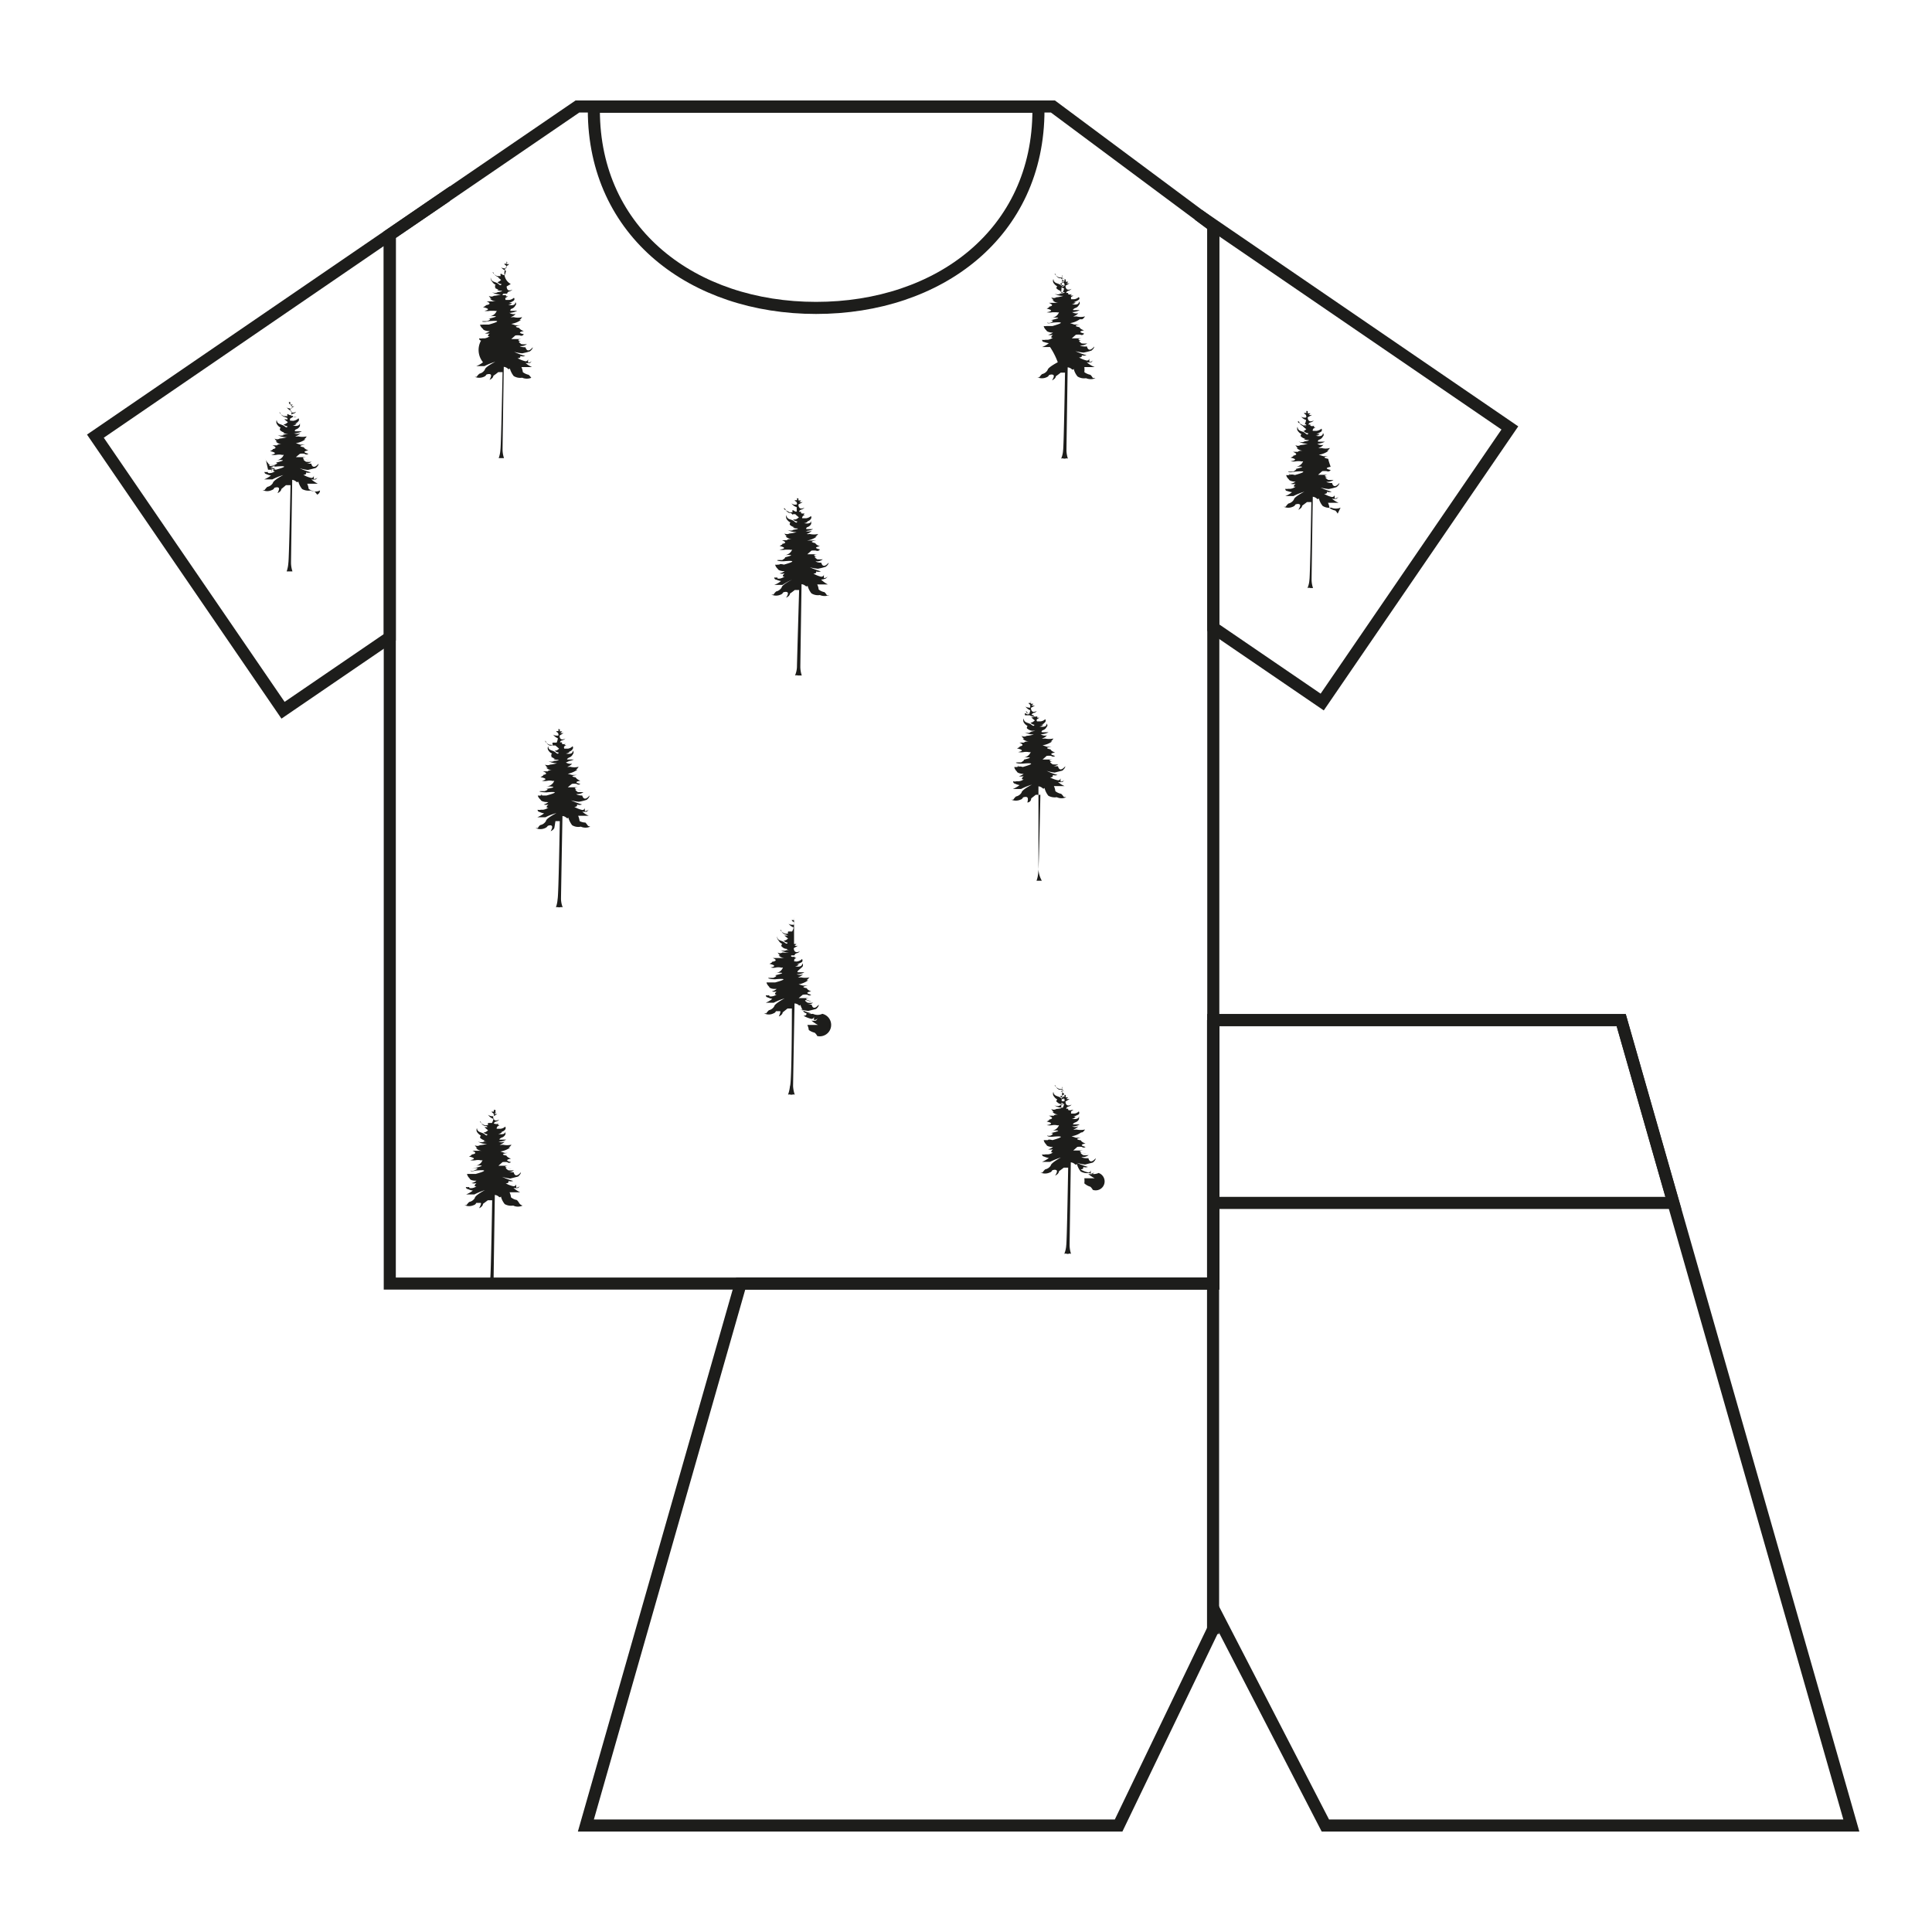 <svg xmlns="http://www.w3.org/2000/svg" viewBox="0 0 80 80">
  <defs>
    <style>
      .cls-1 {
        fill: none;
        stroke: #1d1d1b;
        stroke-miterlimit: 10;
        stroke-width: 0.5px;
      }

      .cls-2 {
        fill: #1d1d1b;
      }
    </style>
  </defs>
  <g id="Ebene_1" data-name="Ebene 1">
    <line class="cls-1" x1="50.23" y1="42.24" x2="50.23" y2="67.66"/>
    <polygon class="cls-1" points="50.24 53.15 16.14 53.15 16.14 9.72 23.91 4.41 43.6 4.41 50.24 9.35 50.24 53.15"/>
    <polygon class="cls-1" points="67.13 42.24 50.24 42.24 50.24 53.15 30.67 53.15 24.26 75.59 46.32 75.59 50.45 67.01 54.88 75.59 76.66 75.59 67.13 42.24"/>
    <polygon class="cls-1" points="50.24 49.81 69.29 49.81 67.13 42.24 50.24 42.24 50.24 49.81"/>
    <polygon class="cls-1" points="16.14 9.72 18.37 8.2 18.37 8.19 3.95 18.06 11.72 29.41 16.14 26.39 16.14 9.72"/>
    <path class="cls-1" d="M43,4.42v.14c0,5.09-4.12,8.19-9.21,8.19h0c-5.08,0-9.2-3.1-9.2-8.19V4.42Z"/>
    <path class="cls-2" d="M22,15.65h0a.62.62,0,0,0-.11-.13.64.64,0,0,1-.24-.11.67.67,0,0,0-.06-.21s.1,0,.1,0,0,0,.18,0,.16,0,.16,0a1.05,1.05,0,0,1-.27-.17.5.5,0,0,0,.19,0s0,0,0,0,.08-.09.08-.09a.25.25,0,0,1-.16.08.72.72,0,0,1,0-.17s0,.11-.11.11a1.24,1.24,0,0,1-.33-.13c.16,0,.11-.09.11-.09a.33.33,0,0,0,.21,0,2.53,2.53,0,0,1-.46-.17,2,2,0,0,0,.33.06,2.45,2.45,0,0,0,.32-.08c.13-.1.12-.17.12-.17-.24.29-.3,0-.3,0a.06.06,0,0,0,0,0c-.19,0-.24-.05-.24-.05a.43.43,0,0,0,.3-.08,1,1,0,0,1-.23,0c-.23-.16,0-.1,0-.1s.29.09,0,0,0-.11,0-.11.28,0,0,0l-.42,0,.17-.15a.77.77,0,0,1,.19,0,.12.12,0,0,0,.16-.05c-.36-.08,0-.13,0-.13-.17-.06-.19-.13-.19-.13-.34-.07.06-.11.06-.11h-.21s-.18-.06-.18-.06a.91.91,0,0,0,.4-.16h-.08c.06,0,.13-.12.13-.12a.64.64,0,0,1-.35,0s0,0,0,0,.07,0,0,0a.38.38,0,0,1-.13,0,.39.39,0,0,0,.21-.13.32.32,0,0,1-.26-.05.16.16,0,0,0,.08,0c-.17,0-.07,0-.07,0s.12,0,.12,0-.06,0-.06,0a.83.83,0,0,0,.26-.08l-.25,0c-.09,0,0-.08,0-.08a.26.26,0,0,0,.17-.14h0c.07-.06,0-.14,0-.14,0,.2-.3.11-.3.11a.21.21,0,0,0,.16-.07c-.06,0-.07,0-.07,0s0,0,0,0-.06,0-.06,0,.16-.06.21-.11a.08.08,0,0,0,0-.11.37.37,0,0,1-.19.09c-.05,0,0,0,0,0s0,0,0,0l-.08,0c-.14,0,0,0,0,0s0,0,0,0h-.07a.07.07,0,0,1,0-.09l.1-.06s0,0,0,0h-.07s0,0,0,0-.07,0-.07,0,0,0,0,0-.05,0,0,0,.05,0,.05,0,0-.06,0-.06a.2.2,0,0,1-.15,0,.23.23,0,0,1,.05-.05H21s0-.06.08-.09a.29.29,0,0,0,.14-.08c0-.11,0,0,0,0-.25.13-.24-.13-.24-.13s.17-.1.17-.1A.5.5,0,0,1,21,11s0,0,0,0h0a.06.06,0,0,0,0,0s0,0,0,0a.13.13,0,0,0,.08-.07.15.15,0,0,1-.1,0c.05-.09,0-.09,0-.09s0,0,0,0,0-.14,0-.14v.12a.19.19,0,0,0,0,.1h-.1a.12.12,0,0,0,.07.07s0,0,0,0l0,0s.05.11,0,.12-.18,0-.21-.06,0,0,0,0a.38.38,0,0,0,.21.16s0,.06-.05.18h-.06l0,0-.1-.06a.08.08,0,0,0,0,.1s-.05,0,0,0,0,0,0,0,0,0,0,0,0,0-.07,0,0,0,0,0,0,0-.07,0,0,0,0,0-.05,0-.14-.08-.06-.14,0,0a.37.37,0,0,0,.14.11.89.89,0,0,1,.13,0c.05,0,.05,0,0,0h-.06s0,0,0,0,.11.05,0,0a.11.11,0,0,1-.07,0,1.24,1.24,0,0,0,.15.13s-.09.09-.16.09,0,0,.05,0H20.6a.2.2,0,0,0,.16.08s0,.11-.12,0-.3-.06-.32-.27a.18.18,0,0,0,.05.16h0s.07.12.16.14h0a.07.07,0,0,0,0,.12.08.08,0,0,1-.05,0,.37.37,0,0,0,.2.08s0,0-.06,0,0,.05.12.05,0,.05-.18.06a.11.11,0,0,0,.07,0,.31.31,0,0,1-.26,0,.63.63,0,0,0,.37.09,1.19,1.19,0,0,1-.29.06c-.08,0,0,0,0,0a0,0,0,0,1,0,0,.2.2,0,0,1-.21,0s.07.12.13.12h-.08a.37.37,0,0,0,.25.11s-.2,0-.19,0h-.2s.3.11-.05.16c0,0,.08,0-.1.08,0,0,.42.08.06.15a.6.6,0,0,0,.23,0h.18a.21.21,0,0,0,.1,0,.36.36,0,0,1-.34.23c-.27,0,0,0,0,0s.68-.06,0,.1c-.27.06,0,0,0,0s.18,0-.06.1c0,0,0,0-.15,0s0,.06.22,0c0,0,.78-.08,0,.14,0,0-.16,0-.18,0s.05.14,0,0H20a.34.34,0,0,1-.12,0s0,.08.12.18h0s0,.06.2.09c0,0,0,0,0,0h.08a.46.46,0,0,1-.2.09.35.35,0,0,0,.2,0s-.17.15,0,.12a.46.46,0,0,1-.21.09c-.09,0-.09,0-.09,0s0,0,0,0a.37.37,0,0,1-.14,0s0,.09.08.09,0,0,0,0A.8.8,0,0,0,20,15a.94.94,0,0,1-.28.16s0,0,.16,0,.16,0,.18,0a2.64,2.64,0,0,1,.45-.18s-.42.21-.43.32a.34.34,0,0,1-.22.17.47.47,0,0,0-.12.13h0a.17.17,0,0,1-.09,0,.47.47,0,0,0,.39,0,.18.18,0,0,0,.1-.09s.13-.05.18,0-.05.22-.05.22.15-.06.16-.17a2.34,2.34,0,0,0,.2-.15l.18,0s-.06,3.08-.09,3.22a1.19,1.19,0,0,1-.07.34s0,0,.11,0h0c.09,0,.11,0,.11,0a1.09,1.09,0,0,1-.06-.34c0-.14.05-3.44.05-3.44a.3.3,0,0,1,.15.06c.08.08.1,0,.1,0a.91.91,0,0,0,.16.32.51.51,0,0,0,.35.07.5.5,0,0,0,.39,0Z"/>
    <path class="cls-2" d="M34.24,24.65h0a.49.49,0,0,0-.1-.13.55.55,0,0,1-.24-.11.67.67,0,0,0-.06-.21s.1,0,.1,0,0,0,.18,0,.16,0,.16,0A1.17,1.17,0,0,1,34,24a.56.56,0,0,0,.2-.05s0,0,0,0,.09-.09.09-.09a.28.28,0,0,1-.17.08.65.65,0,0,1,0-.17s0,.11-.12.11a1.14,1.14,0,0,1-.32-.13c.16,0,.11-.09.11-.09a.31.31,0,0,0,.2,0,4.31,4.31,0,0,1-.46-.17,2.12,2.12,0,0,0,.34.06,3,3,0,0,0,.32-.08c.13-.1.12-.17.12-.17-.25.29-.3,0-.3,0a.06.06,0,0,0,0,0c-.19,0-.24-.06-.24-.06a.38.38,0,0,0,.3-.08,1.45,1.45,0,0,1-.23,0c-.23-.16,0-.1,0-.1s.29.09,0,0,0-.11,0-.11.29,0,0,0l-.41,0,.17-.15a.82.82,0,0,1,.19,0,.12.12,0,0,0,.16-.05c-.36-.08,0-.13,0-.13-.17-.06-.19-.13-.19-.13-.35-.07.05-.11.05-.11h-.2s-.19,0-.19,0a.91.91,0,0,0,.4-.16.1.1,0,0,1-.07,0c.05,0,.13-.11.13-.11a.76.76,0,0,1-.35,0s0,0,0,0,.07,0,0,0a.28.28,0,0,1-.13,0,.44.44,0,0,0,.21-.13.32.32,0,0,1-.26,0,.11.11,0,0,0,.07,0c-.16,0-.07,0-.07,0s.13,0,.13,0-.06,0-.06,0a.68.68,0,0,0,.25-.07l-.25,0c-.09,0,0-.08,0-.08a.26.26,0,0,0,.17-.14s0,0,0,0,0-.14,0-.14c0,.19-.3.11-.3.11a.21.21,0,0,0,.16-.07h-.07a.07.07,0,0,0,.05,0c-.07,0-.06,0-.06,0a.23.23,0,0,0,.21-.11.1.1,0,0,0,0-.11.4.4,0,0,1-.2.09s0,0,0,0l0,0-.08,0c-.14,0,0,0,0,0s0,0,0,0,0,0-.06,0,0-.07,0-.09l.1-.06s0,0,0,0a.08.08,0,0,1-.07,0s0,0,0,0-.06,0-.06,0,0,0,0,0,0,0,0,0,.06,0,.06,0,.05-.06.05-.06a.2.2,0,0,1-.15,0l0-.06-.08,0s0-.06.09-.09a.23.23,0,0,0,.13-.08c0-.11,0,0,0,0-.26.13-.25-.13-.25-.13s.18-.1.18-.1a.5.5,0,0,1-.15,0s0,0,0,0h0a0,0,0,0,0,0,0s0,0,0,0a.13.13,0,0,0,.08-.07.36.36,0,0,1-.11,0c0-.09,0-.09,0-.09a.05.05,0,0,1-.05,0c0-.12,0-.14,0-.14v.12a.19.19,0,0,0,0,.1.36.36,0,0,1-.11,0,.18.18,0,0,0,.08.07s0,0,0,0l0,0s.05.11,0,.11a.23.23,0,0,1-.21-.05s0,0,0,0a.42.42,0,0,0,.22.16s0,.06,0,.18a.11.11,0,0,1-.06,0,.06.06,0,0,0,0,0l-.1-.06a.06.06,0,0,0,0,.09s0,0,0,0,0,0,0,0,0,0,0,0,0,0-.07,0,0,0,0,0a.07.07,0,0,1-.07,0s0,0,0,0,0,0-.15-.08-.05-.14,0,0a.37.37,0,0,0,.14.11c.07,0,.08,0,.12.05s.06,0,0,0H33s-.06,0,0,0,.11,0,0,0,0,0-.07,0a1.24,1.24,0,0,0,.15.13s-.09.09-.16.09,0,0,0,0h-.08a.23.23,0,0,0,.17.08s0,.11-.12,0-.31-.05-.32-.26a.18.18,0,0,0,0,.16s0,0,0,0,.08.12.16.14h0s-.07.08,0,.12a0,0,0,0,1,0,0,.32.32,0,0,0,.2.08s0,0-.06,0,0,.05.12.05,0,.05-.18.06a.11.11,0,0,0,.07,0,.33.33,0,0,1-.27,0,.68.68,0,0,0,.38.09,1.19,1.19,0,0,1-.3.06c-.08,0,0,0,0,0a0,0,0,0,1,0,0,.22.22,0,0,1-.21,0s.07.12.12.12h-.07a.37.37,0,0,0,.25.11s-.2,0-.19.05h-.21s.3.11,0,.15c0,0,.08,0-.1.09,0,0,.42.08,0,.15a.65.65,0,0,0,.24,0h.17a.24.24,0,0,0,.11,0,.37.37,0,0,1-.35.23c-.26,0,0,0,0,0s.69-.06,0,.1c-.26.06,0,0,0,0s.18-.05-.06.1c0,0,0,0-.15,0s0,.06.22.05c0,0,.78-.08,0,.14,0,0-.17-.05-.19,0s.06.14,0,0h-.06a.27.27,0,0,1-.11,0s0,.08.11.18h0s0,.06.2.09c0,0,0,0,0,0h.08a.46.46,0,0,1-.21.09.33.33,0,0,0,.21,0s-.17.16,0,.13a.46.46,0,0,1-.21.09c-.09,0-.09,0-.09-.05s0,0,0,0a.32.32,0,0,1-.13,0s0,.09.08.09,0,0,0,0a.81.81,0,0,0,.2.06.94.94,0,0,1-.28.16s0,0,.15,0,.16,0,.19,0A2.63,2.63,0,0,1,32.8,24s-.42.21-.43.32a.35.35,0,0,1-.23.17.62.62,0,0,0-.11.13h0l-.09,0a.46.46,0,0,0,.39,0,.18.18,0,0,0,.1-.09s.12-.05.18,0-.06.22-.06.22.15-.06.16-.17a2.34,2.34,0,0,0,.2-.15l.18,0S33,27.49,33,27.62a1,1,0,0,1-.08.35.21.21,0,0,1,.12,0h.05c.09,0,.11,0,.11,0a1.14,1.14,0,0,1-.06-.35c0-.13.05-3.43.05-3.43a.3.3,0,0,1,.15.06c.08.07.1,0,.1,0a.84.84,0,0,0,.16.32.51.51,0,0,0,.35.07.5.5,0,0,0,.39,0Z"/>
    <path class="cls-2" d="M45.25,15.65h0a.49.49,0,0,0-.1-.13.64.64,0,0,1-.25-.11.85.85,0,0,0,0-.21s.1,0,.1,0,0,0,.18,0,.15,0,.15,0A1.05,1.05,0,0,1,45,15a.5.5,0,0,0,.19,0s0,0,0,0,.08-.09.08-.09a.25.25,0,0,1-.16.08.72.72,0,0,1,0-.17s0,.11-.11.11a1.14,1.14,0,0,1-.32-.13c.16,0,.11-.09.11-.09a.31.31,0,0,0,.2,0,2.86,2.86,0,0,1-.46-.17,1.93,1.93,0,0,0,.34.06,3,3,0,0,0,.32-.08c.13-.1.12-.17.12-.17-.25.29-.3,0-.3,0a.06.06,0,0,0-.05,0c-.19,0-.24-.05-.24-.05a.43.43,0,0,0,.3-.08,1,1,0,0,1-.23,0c-.23-.16,0-.1,0-.1s.3.09,0,0,0-.11,0-.11.29,0,0,0l-.41,0,.17-.15a.82.82,0,0,1,.19,0,.11.11,0,0,0,.15-.05c-.35-.08,0-.13,0-.13-.18-.06-.19-.13-.19-.13-.35-.07,0-.11,0-.11h-.21s-.18-.06-.18-.06a.91.91,0,0,0,.4-.16H44.8c.05,0,.13-.12.13-.12a.68.68,0,0,1-.36,0s0,0,0,0,.08,0,0,0a.38.38,0,0,1-.13,0,.44.44,0,0,0,.21-.13.32.32,0,0,1-.26-.05.15.15,0,0,0,.07,0c-.16,0-.07,0-.07,0s.12,0,.12,0-.05,0-.05,0a.82.82,0,0,0,.25-.08l-.25,0c-.09,0,.05-.08.05-.08a.26.26,0,0,0,.17-.14h0c.07-.06,0-.14,0-.14,0,.2-.3.11-.3.11a.21.21,0,0,0,.16-.07c-.06,0-.08,0-.08,0s.06,0,.06,0-.07,0-.07,0,.16-.06.22-.11,0-.11,0-.11a.34.34,0,0,1-.19.09s0,0,0,0,0,0,0,0l-.07,0c-.14,0,0,0,0,0s0,0,0,0h-.06s0-.07,0-.09l.1-.06s0,0,0,0h-.06a0,0,0,0,0,0,0c-.09,0-.06,0-.06,0s0,0,0,0-.05,0,0,0,0,0,0,0,.05-.06.05-.06a.2.2,0,0,1-.15,0l0-.05h-.08s0-.06.09-.09a.29.29,0,0,0,.13-.08c0-.11,0,0,0,0-.26.13-.25-.13-.25-.13s.17-.1.17-.1a.42.42,0,0,1-.14,0s0,0,0,0h0s0,0,0,0,0,0,0,0a.1.1,0,0,0,.08-.07.16.16,0,0,1-.1,0c0-.09,0-.09,0-.09s-.05,0-.05,0,0-.14,0-.14v.12a.41.41,0,0,0,0,.1h-.1a.18.18,0,0,0,.08.07s0,0,0,0l0,0s.05.11,0,.12a.31.31,0,0,1-.22-.06s0,0,0,0a.38.38,0,0,0,.22.16s0,.06-.06.18h-.06l0,0L44,11.39a.08.08,0,0,0,0,.1s0,0,0,0,0,0,0,0,0,0,0,0,0,0-.06,0h0s0,0-.06,0,0,0,0,0-.06,0-.15-.08-.06-.14,0,0a.3.3,0,0,0,.13.11.59.59,0,0,1,.13,0s.06,0,0,0H44s-.06,0,0,0,.11.05,0,0a.15.15,0,0,1-.08,0l.15.13a.27.27,0,0,1-.16.09s0,0,.06,0h-.08a.23.23,0,0,0,.16.08s0,.11-.11,0-.31-.06-.32-.27a.18.18,0,0,0,0,.16h0s.08.12.16.14h0s-.08.08,0,.12a0,0,0,0,1,0,0,.32.32,0,0,0,.2.08s0,0-.06,0,0,.05.12.05,0,.05-.19.06a.16.16,0,0,0,.08,0,.33.33,0,0,1-.27,0,.66.66,0,0,0,.37.09,1.09,1.09,0,0,1-.29.06c-.08,0,0,0,0,0a0,0,0,0,1,0,0,.2.2,0,0,1-.21,0s.07.12.12.12h-.07a.37.37,0,0,0,.25.11s-.2,0-.19,0h-.21s.3.11,0,.16c0,0,.08,0-.09.08,0,0,.41.08,0,.15a.66.66,0,0,0,.24,0h.17a.19.19,0,0,0,.1,0,.35.35,0,0,1-.34.23c-.27,0,0,0,0,0s.69-.06,0,.1c-.27.06,0,0,0,0s.19,0,0,.1a.23.23,0,0,1-.15,0s0,.06.22,0c0,0,.78-.08,0,.14,0,0-.17,0-.19,0s.06.14,0,0h-.06a.27.27,0,0,1-.11,0s0,.08.11.18,0,0,0,0,0,.06.2.09c0,0,0,0,0,0h.07a.41.41,0,0,1-.2.09.35.35,0,0,0,.2,0s-.16.15,0,.12a.46.46,0,0,1-.21.09c-.1,0-.09,0-.1,0s0,0,0,0a.37.37,0,0,1-.14,0s0,.09.08.09,0,0,0,0a.93.93,0,0,0,.2.05.94.94,0,0,1-.28.16s0,0,.15,0,.16,0,.18,0A3,3,0,0,1,43.8,15s-.41.21-.42.32a.35.35,0,0,1-.23.17.62.62,0,0,0-.11.13h0a.17.17,0,0,1-.09,0,.46.46,0,0,0,.39,0,.18.18,0,0,0,.1-.09s.12-.05.18,0-.06.22-.06.22.15-.06.16-.17a2.34,2.34,0,0,0,.2-.15l.18,0s-.05,3.08-.08,3.22a1,1,0,0,1-.08.34.16.16,0,0,1,.11,0h.06a.16.16,0,0,1,.11,0,1.09,1.09,0,0,1-.06-.34c0-.14.05-3.44.05-3.44a.3.3,0,0,1,.15.06c.08.08.1,0,.1,0a.77.77,0,0,0,.16.32.51.51,0,0,0,.35.07.5.5,0,0,0,.39,0Z"/>
    <path class="cls-2" d="M24.35,34.2h0a1.16,1.16,0,0,0-.11-.14A.55.55,0,0,1,24,34a.79.79,0,0,0-.06-.22s.1,0,.1,0,0,0,.19,0,.15,0,.15,0a1.05,1.05,0,0,1-.27-.17.8.8,0,0,0,.19,0s0,0,0,0,.08-.09.08-.09a.27.27,0,0,1-.16.07.7.7,0,0,1,0-.16s0,.11-.11.11a1.24,1.24,0,0,1-.33-.13c.16,0,.11-.1.11-.1a.29.29,0,0,0,.21,0,3.61,3.61,0,0,1-.46-.17,2,2,0,0,0,.33.06,2.45,2.45,0,0,0,.32-.08c.13-.1.12-.18.12-.18-.24.29-.3,0-.3,0l0,0c-.2,0-.25-.06-.25-.06a.43.43,0,0,0,.3-.08l-.23,0c-.23-.16,0-.11,0-.1s.29.08,0,0,0-.1,0-.1.28,0,0,0l-.42,0,.17-.14a.61.61,0,0,1,.2,0,.11.11,0,0,0,.15,0c-.36-.08,0-.13,0-.13-.17-.07-.19-.14-.19-.14-.34-.06.06-.1.06-.1h-.21s-.18-.05-.18-.05a1,1,0,0,0,.4-.17h-.08c.06,0,.13-.12.13-.12a.67.67,0,0,1-.35,0s0,0,0,0,.07,0,0,0a.23.23,0,0,1-.12,0,.39.39,0,0,0,.2-.13.34.34,0,0,1-.26-.05l.08,0c-.17,0-.07,0-.07,0s.12-.05.12-.05-.06,0-.06,0a.69.69,0,0,0,.26-.07h-.25c-.09,0,.05-.08.05-.08a.26.26,0,0,0,.16-.14h0a.11.11,0,0,0,0-.15c0,.2-.29.12-.29.12a.24.24,0,0,0,.16-.07h-.08c.05,0,.05,0,.05,0s-.06,0-.06,0a.23.23,0,0,0,.21-.11.1.1,0,0,0,0-.12.35.35,0,0,1-.19.1c-.05,0,0,0,0,0l0,0-.08,0c-.13,0,0,0,0,0s0,0,0,0-.05,0-.07,0a.08.08,0,0,1,0-.1l.09-.05c.05,0,0,0,0,0a.09.09,0,0,1-.07,0s0,0,0,0-.07,0-.07,0,0,0,0,0,0,0,0,0,.05,0,.05,0,.05-.05.05-.05a.2.2,0,0,1-.15,0l0-.06h-.08s0-.06.08-.08a.29.29,0,0,0,.14-.08c0-.11,0,0,0,0-.25.13-.24-.12-.24-.12s.17-.11.17-.11a.31.31,0,0,1-.14,0s0,0,0,0h0a.06.06,0,0,0,0,0s0,0,0,0a.18.18,0,0,0,.08-.07.29.29,0,0,1-.1,0c0-.09,0-.09,0-.09a.05.05,0,0,1-.05,0c0-.13,0-.14,0-.14v.11a.23.23,0,0,0,0,.11.29.29,0,0,1-.1,0,.12.12,0,0,0,.07.07s0,0,0,0v0s.06.12,0,.12-.18,0-.21-.06,0,0,0,0a.43.43,0,0,0,.21.17s0,.06-.05.18h-.06l0,0-.1,0a.07.07,0,0,0,0,.09s-.05,0,0,0,0,0,0,0,0,0,0,0,0,.05-.06,0,0,0,0,0,0,0-.06,0,0,0,0,0-.05,0-.14-.08-.06-.14,0,0a.3.3,0,0,0,.13.11c.08,0,.08,0,.13,0s.05,0,0,0h-.07s-.05,0,0,0,.11,0,0,0H23l.15.13s-.08.09-.16.08a.07.07,0,0,0,.05,0s0,0-.07,0a.24.24,0,0,0,.16.08s0,.11-.12,0-.3-.06-.31-.26a.16.16,0,0,0,0,.16s0,0,0,0,.07.12.16.14h0s-.08.08,0,.12h-.05a.33.33,0,0,0,.2.09s0,0-.06,0,0,.05.13.05,0,.05-.19.05a.17.17,0,0,0,.07,0,.3.3,0,0,1-.26,0,.66.66,0,0,0,.37.09,1.19,1.19,0,0,1-.29.06c-.08,0,0,0,0,0a0,0,0,0,1,0,0,.23.23,0,0,1-.21,0s.07.13.13.13h-.08a.33.33,0,0,0,.25.1s-.19,0-.18.05h-.21s.3.1,0,.15c0,0,.08,0-.1.09,0,0,.42.07.06.15a.6.6,0,0,0,.23,0,.48.48,0,0,1,.18,0,.18.18,0,0,0,.1,0,.35.35,0,0,1-.34.23c-.27,0,0,0,0,0s.68,0,0,.11c-.27.06,0,0,0,0s.18,0-.06.09c0,0,0,0-.15,0s0,.05.23.05c0,0,.77-.08,0,.13,0,0-.16,0-.18,0s.06.13,0,0,0,0-.06,0a.34.34,0,0,1-.12,0s0,.07.12.18h0s0,.06.2.09c0,0,0,0,.05,0a.12.12,0,0,0,.07,0,.45.45,0,0,1-.2.1.31.31,0,0,0,.2,0s-.17.16,0,.13a.52.52,0,0,1-.22.09c-.09,0-.08,0-.09,0l0,0a.31.31,0,0,1-.14,0s0,.08.08.09,0,0,0,0a.7.7,0,0,0,.19.06,1.22,1.22,0,0,1-.28.16s0,0,.16,0,.16,0,.18,0a2,2,0,0,1,.45-.17s-.42.21-.43.32a.34.34,0,0,1-.22.17s-.05,0-.12.13h0l-.09,0a.47.47,0,0,0,.39,0,.23.23,0,0,0,.11-.09s.12-.06.17,0-.05.22-.05.22.15-.06.16-.17L23,34l.18,0s-.05,3.09-.09,3.22a1.3,1.3,0,0,1-.07.35.2.2,0,0,1,.11,0h.05a.21.21,0,0,1,.12,0,1,1,0,0,1-.07-.35c0-.14.06-3.43.06-3.43a.26.26,0,0,1,.15.06c.08.07.09,0,.09,0a1,1,0,0,0,.16.32.49.49,0,0,0,.36.06.48.48,0,0,0,.39,0Z"/>
    <path class="cls-2" d="M21.5,49.82h0a.49.49,0,0,0-.1-.13.55.55,0,0,1-.24-.11.67.67,0,0,0-.06-.21s.1,0,.1,0,0,0,.18,0,.16,0,.16,0a1.22,1.22,0,0,1-.28-.18.62.62,0,0,0,.2,0s0,0,0,0,.08-.09.08-.09a.25.25,0,0,1-.16.08.65.65,0,0,1,0-.17s0,.11-.12.11a1.2,1.2,0,0,1-.32-.12c.16,0,.11-.1.11-.1a.31.31,0,0,0,.2,0,2.86,2.86,0,0,1-.46-.17,2,2,0,0,0,.34.07l.32-.08c.13-.11.12-.18.12-.18-.25.29-.3,0-.3,0l-.05,0c-.19,0-.24,0-.24,0a.43.43,0,0,0,.3-.08,1,1,0,0,1-.23,0c-.23-.15,0-.1,0-.09s.29.08,0,0,0-.1,0-.1.29,0,0,0l-.41,0,.17-.15a.82.82,0,0,1,.19,0,.12.12,0,0,0,.16,0c-.36-.09,0-.14,0-.14-.17-.06-.19-.13-.19-.13-.35-.06.05-.11.05-.11H20.9s-.18-.06-.18-.06a.91.91,0,0,0,.4-.16h-.07c.05,0,.13-.12.13-.12a.83.83,0,0,1-.36,0,0,0,0,0,1,0,0s.08,0,0,0a.38.38,0,0,1-.13,0,.44.44,0,0,0,.21-.13.3.3,0,0,1-.26,0,.17.17,0,0,0,.07,0c-.16,0-.07,0-.07,0s.13,0,.13,0-.06,0-.06,0a.6.6,0,0,0,.25-.08l-.25,0c-.09,0,.05-.08.05-.08a.26.26,0,0,0,.17-.14s0,0,0,0,0-.14,0-.14c0,.2-.3.12-.3.12a.2.2,0,0,0,.16-.08c-.06,0-.07,0-.07,0a.07.07,0,0,0,.05,0c-.08,0-.06,0-.06,0a.25.25,0,0,0,.21-.1.11.11,0,0,0,0-.12.33.33,0,0,1-.2.09s0,0,0,0,0,0,0,0-.07,0-.07,0,0,0,0,0,0,0,0,0,0,0-.06,0,0-.06,0-.09l.1-.06s0,0,0,0h-.06s0,0,0,0-.06,0-.06,0,0,0,0,0-.05,0,0,0,.06,0,.06,0,0-.06,0-.06a.2.2,0,0,1-.15,0l.05,0h-.08s0-.06.09-.09a.22.22,0,0,0,.13-.08c0-.11,0,0,0,0-.26.13-.25-.13-.25-.13s.17-.1.17-.1-.14,0-.14,0,0,0,0,0h0s0,0,0,0,0,0,0,0a.18.18,0,0,0,.09-.07H20.5c.05-.09,0-.1,0-.1s-.05,0-.05,0,0-.15,0-.15v.12a.41.41,0,0,0,0,.1h-.1a.18.18,0,0,0,.08.07s0,0,0,0l0,0s.05.11,0,.12a.31.31,0,0,1-.22-.06s0,0,0,0a.43.43,0,0,0,.22.17s0,.06-.06.17h-.05l0,0-.1,0a.06.06,0,0,0,0,.09s0,0,0,0,0,0,0,0,0,0,0,0,0,0-.07,0,0,0,0,0a.14.14,0,0,1-.07,0s0,0,0,0-.06,0-.15-.08-.06-.13,0,0a.24.24,0,0,0,.14.11c.07,0,.08,0,.12.05s.06,0,0,0,0,0-.06,0-.06,0,0,0,.11,0,0,0-.05,0-.07,0a1.24,1.24,0,0,0,.15.13s-.09.09-.16.09,0,0,.05,0,0,0-.08,0a.28.28,0,0,0,.16.08s0,.1-.11,0-.31-.06-.32-.26a.18.18,0,0,0,0,.16s0,0,0,0a.46.46,0,0,0,.16.15s0,0,0,0-.07.09,0,.12a0,0,0,0,1,0,0,.32.32,0,0,0,.2.08s0,0-.06,0,0,.05.12.05,0,0-.19,0l.08,0a.34.34,0,0,1-.27,0,.6.6,0,0,0,.38.09,1.19,1.19,0,0,1-.3.06c-.08,0,0,0,0,0s0,0,0,0a.2.2,0,0,1-.21,0s.07.12.12.12h-.07a.33.33,0,0,0,.25.11s-.2,0-.19,0h-.21s.3.11-.05.16c0,0,.08,0-.09.08,0,0,.42.08.05.15a.65.65,0,0,0,.24,0,.56.56,0,0,1,.17,0,.16.16,0,0,0,.1,0,.35.35,0,0,1-.34.23c-.26,0,0,0,0,0s.69-.06,0,.1c-.26.07,0,0,.05,0s.18,0-.06.1a.23.23,0,0,1-.15,0s0,.06.22,0c0,0,.78-.08,0,.14,0,0-.17,0-.19,0s.06.14,0,0h-.06l-.11,0s0,.08.11.19,0,0,0,0,0,.07.2.09c0,0,0,0,0,0h.08a.44.44,0,0,1-.21.1.43.43,0,0,0,.21,0s-.17.15,0,.13a.39.39,0,0,1-.21.08c-.09,0-.09,0-.09-.05s0,0,0,0a.31.31,0,0,1-.14,0s0,.08.09.09,0,0,0,0a.81.81,0,0,0,.2.06,1.22,1.22,0,0,1-.28.16s0,0,.15,0,.16,0,.19,0a2.89,2.89,0,0,1,.44-.18s-.41.21-.42.33a.35.35,0,0,1-.23.16.62.62,0,0,0-.11.13h0a.22.22,0,0,1-.09,0,.46.46,0,0,0,.39,0,.15.15,0,0,0,.1-.09s.12,0,.18,0-.06.22-.06.22.15-.06.16-.18l.2-.15.18,0s-.05,3.08-.08,3.22a1.08,1.08,0,0,1-.08.35.15.15,0,0,1,.12,0h.05a.14.14,0,0,1,.11,0,1.19,1.19,0,0,1-.06-.35c0-.14.05-3.44.05-3.44a.3.3,0,0,1,.15.06c.08.08.1,0,.1,0a.84.84,0,0,0,.16.32.54.54,0,0,0,.35.06.45.45,0,0,0,.39,0A.24.24,0,0,1,21.5,49.82Z"/>
    <path class="cls-2" d="M44.05,33h0a.62.62,0,0,0-.11-.13.55.55,0,0,1-.24-.11.67.67,0,0,0-.06-.21s.1,0,.1,0,0,0,.18,0,.16,0,.16,0a1.05,1.05,0,0,1-.27-.17.56.56,0,0,0,.19,0s0,0,0,0,.08-.09.08-.09a.25.25,0,0,1-.16.08.72.72,0,0,1,0-.17s0,.11-.11.11a1.16,1.16,0,0,1-.33-.12c.16,0,.11-.1.11-.1a.31.31,0,0,0,.2,0,2.7,2.7,0,0,1-.45-.17,1.87,1.87,0,0,0,.33.07l.32-.08c.13-.11.12-.18.12-.18-.25.29-.3,0-.3,0l-.05,0c-.19,0-.24,0-.24,0a.43.43,0,0,0,.3-.08,1,1,0,0,1-.23,0c-.23-.15,0-.1,0-.1s.29.09,0,0,0-.1,0-.1.28,0,0,0l-.42,0,.17-.15a.77.77,0,0,1,.19,0,.12.12,0,0,0,.16,0c-.36-.09,0-.14,0-.14-.17-.06-.19-.13-.19-.13-.35-.07.06-.11.06-.11h-.21s-.18-.06-.18-.06a.91.91,0,0,0,.4-.16h-.08c.06,0,.13-.12.13-.12a.8.8,0,0,1-.35,0,0,0,0,0,1,0,0s.07,0,0,0a.38.38,0,0,1-.13,0,.39.39,0,0,0,.21-.13.29.29,0,0,1-.26-.05.16.16,0,0,0,.08,0c-.17,0-.07,0-.07,0s.12,0,.12,0-.06,0-.06,0a.68.68,0,0,0,.26-.08l-.25,0c-.1,0,0-.08,0-.08a.26.26,0,0,0,.17-.14h0c.07-.06,0-.14,0-.14,0,.2-.3.12-.3.12a.2.2,0,0,0,.16-.08c-.06,0-.07,0-.07,0s0,0,0,0-.06,0-.06,0c.15,0,.16-.06.21-.1a.1.1,0,0,0,0-.12.31.31,0,0,1-.19.09c-.05,0,0,0,0,0s0,0,0,0-.08,0-.08,0,0,0,0,0,0,0,0,0-.05,0-.07,0a.08.08,0,0,1,0-.09l.1-.06s0,0,0,0h-.07s0,0,0,0-.07,0-.07,0,0,0,0,0-.05,0,0,0,.05,0,.05,0,0-.06,0-.06a.2.2,0,0,1-.15,0,.23.23,0,0,1,0-.05h-.08s0-.06.08-.09a.18.18,0,0,0,.13-.08c0-.11,0,0,0,0-.25.13-.24-.13-.24-.13s.17-.1.17-.1a.35.35,0,0,1-.15,0s0,0,0,0h0a0,0,0,0,0,0,0s0,0,0,0a.18.18,0,0,0,.08-.07.29.29,0,0,1-.1,0c0-.09,0-.1,0-.1a0,0,0,0,1,0,0c0-.13,0-.15,0-.15v.12a.22.22,0,0,0,0,.1h-.1a.12.12,0,0,0,.07.07s0,0,0,0l0,0s0,.11,0,.12-.18,0-.21-.06,0,0,0,0a.43.43,0,0,0,.21.17s0,.05-.05.17h-.06s0,0,0,0l-.1-.05a.07.07,0,0,0,0,.09s0,0,0,0,0,0,0,0,0,0,0,0,0,0-.07,0,0,0,0,0H42.7s0,0,0,0,0,0-.14-.08-.06-.14,0,0a.29.29,0,0,0,.14.11.89.89,0,0,1,.13.05s0,0,0,0,0,0-.06,0,0,0,0,0,.11.05,0,0a.11.11,0,0,1-.07,0,1.24,1.24,0,0,0,.15.13s-.09.09-.16.09,0,0,.05,0,0,0-.07,0a.22.22,0,0,0,.16.09s0,.1-.12,0-.31-.06-.32-.26a.18.18,0,0,0,0,.16s0,0,0,0a.38.38,0,0,0,.16.15h0s-.07.09,0,.12a.08.08,0,0,1,0,0,.37.37,0,0,0,.2.08s0,0-.06,0,0,0,.12,0,0,0-.18.06a.17.17,0,0,0,.07,0,.34.34,0,0,1-.27,0,.68.68,0,0,0,.38.09,1.19,1.19,0,0,1-.3.06c-.08,0,0,0,0,0s0,0,0,0a.2.2,0,0,1-.21,0s.07.12.12.12h-.07a.37.37,0,0,0,.25.11s-.2,0-.19.05h-.2s.29.11,0,.16c0,0,.08,0-.1.08,0,0,.42.08.05.15a.65.65,0,0,0,.24,0,.62.62,0,0,1,.18,0,.18.18,0,0,0,.1,0,.36.36,0,0,1-.34.23c-.27,0,0,0,0,0s.68-.06,0,.1c-.27.07,0,0,0,0s.18-.05-.06.1c0,0,0,0-.15,0s0,.06.22.05c0,0,.78-.08,0,.14,0,0-.16-.05-.18,0s0,.14,0,0,0,0-.06,0l-.11,0s0,.08.11.19h0s0,.06.2.09c0,0,0,0,0,0a.15.15,0,0,0,.08,0,.45.45,0,0,1-.2.1.41.41,0,0,0,.2,0s-.17.15,0,.13a.39.39,0,0,1-.21.08c-.09,0-.09,0-.09,0s0,0,0,0a.24.24,0,0,1-.14,0s0,.09.08.1a0,0,0,0,1,0,0,.7.7,0,0,0,.19.06,1.22,1.22,0,0,1-.28.16s0,0,.16,0,.16,0,.18,0a2.64,2.64,0,0,1,.45-.18s-.42.21-.43.33a.35.35,0,0,1-.23.16.62.62,0,0,0-.11.13h0a.22.22,0,0,1-.09,0,.47.47,0,0,0,.39,0,.15.15,0,0,0,.1-.09s.13-.05.18,0,0,.21,0,.21.15,0,.16-.17l.19-.15.19,0s-.06,3.08-.09,3.22a1.19,1.19,0,0,1-.07.34s0,0,.11,0h0c.09,0,.11,0,.11,0A1.09,1.09,0,0,1,43,36c0-.14,0-3.44,0-3.44a.3.3,0,0,1,.15.06c.08.08.1,0,.1,0a.83.83,0,0,0,.16.33.54.54,0,0,0,.35.06.45.45,0,0,0,.39,0Z"/>
    <path class="cls-2" d="M55.39,21.27h0a.49.49,0,0,0-.1-.13.55.55,0,0,1-.24-.11.67.67,0,0,0-.06-.21s.1,0,.1,0,0,0,.18,0,.16,0,.16,0a1.17,1.17,0,0,1-.28-.17.56.56,0,0,0,.2,0s0,0,0,0,.09-.09.09-.09a.28.28,0,0,1-.17.08.65.65,0,0,1,0-.17s0,.11-.12.11a1.14,1.14,0,0,1-.32-.13c.16,0,.11-.09.11-.09a.31.31,0,0,0,.2,0,2.86,2.86,0,0,1-.46-.17,2.12,2.12,0,0,0,.34.06,3,3,0,0,0,.32-.08c.13-.1.12-.17.12-.17-.25.29-.3,0-.3,0a.06.06,0,0,0,0,0c-.19,0-.24-.05-.24-.05a.43.43,0,0,0,.3-.08,1,1,0,0,1-.23,0c-.23-.16,0-.1,0-.1s.29.09,0,0,0-.11,0-.11.29,0,0,0l-.41,0,.17-.15a.82.82,0,0,1,.19,0,.12.12,0,0,0,.16-.05c-.36-.08,0-.13,0-.13C55,19.05,55,19,55,19c-.35-.07,0-.11,0-.11h-.2s-.19-.06-.19-.06a.91.91,0,0,0,.4-.16h-.07c.05,0,.13-.12.13-.12a.64.64,0,0,1-.35,0s0,0,0,0,.07,0,0,0a.38.38,0,0,1-.13,0,.44.44,0,0,0,.21-.13.32.32,0,0,1-.26-.05.11.11,0,0,0,.07,0c-.16,0-.07,0-.07,0s.13,0,.13,0-.06,0-.06,0a.82.82,0,0,0,.25-.08l-.25,0c-.09,0,0-.08,0-.08a.26.26,0,0,0,.17-.14h0c.07-.06,0-.14,0-.14,0,.2-.3.11-.3.11a.21.21,0,0,0,.16-.07c-.06,0-.07,0-.07,0s0,0,0,0-.06,0-.06,0,.16-.06.21-.11a.1.1,0,0,0,0-.11.4.4,0,0,1-.2.09s0,0,0,0l0,0-.08,0c-.14,0,0,0,0,0s0,0,0,0,0,0-.06,0,0-.07,0-.09l.1-.06s0,0,0,0a.12.12,0,0,1-.07,0s0,0,0,0-.06,0-.06,0,0,0,0,0-.05,0,0,0,.06,0,.06,0,0-.06,0-.06a.2.2,0,0,1-.15,0l0-.05h-.08s0-.06.09-.09a.23.23,0,0,0,.13-.08c0-.11,0,0,0,0-.26.13-.25-.13-.25-.13s.18-.1.18-.1a.5.5,0,0,1-.15,0s0,0,0,0h0a0,0,0,0,0,0,0s0,0,0,0a.13.13,0,0,0,.08-.07.18.18,0,0,1-.11,0c0-.09,0-.09,0-.09s-.05,0-.05,0,0-.14,0-.14v.12a.19.19,0,0,0,0,.1h-.11a.18.18,0,0,0,.08.07s0,0,0,0l0,0s.05.11,0,.12-.18,0-.21-.06,0,0,0,0a.42.42,0,0,0,.22.16s0,.06-.05.18H54.2s0,0,0,0l-.1-.06a.07.07,0,0,0,0,.1s0,0,0,0,0,0,0,0,0,0,0,0,0,0-.07,0,0,0,0,0a.07.07,0,0,1-.07,0s0,0,0,0,0,0-.15-.08,0-.14,0,0a.37.37,0,0,0,.14.11c.07,0,.08,0,.12,0s.06,0,0,0h-.06s-.06,0,0,0,.11.05,0,0,0,0-.07,0a1.24,1.24,0,0,0,.15.13s-.09.09-.16.09,0,0,.05,0H54a.23.23,0,0,0,.17.08s0,.11-.12,0-.31-.06-.32-.27a.18.18,0,0,0,0,.16s0,0,0,0,.08.12.16.14h0s-.07.08,0,.12a0,0,0,0,1,0,0,.32.32,0,0,0,.2.08s0,0-.06,0,0,.05.12.05,0,.05-.18.06a.11.11,0,0,0,.07,0,.33.33,0,0,1-.27,0,.68.68,0,0,0,.38.09,1.19,1.19,0,0,1-.3.06c-.08,0,0,0,0,0a0,0,0,0,1,0,0,.2.2,0,0,1-.21,0s.07.12.12.12h-.07a.37.37,0,0,0,.25.11s-.2,0-.19.05h-.21s.3.11,0,.16c0,0,.08,0-.1.08,0,0,.42.08,0,.15a.65.65,0,0,0,.24,0,.85.85,0,0,1,.17,0,.24.24,0,0,0,.11,0,.37.37,0,0,1-.35.23c-.26,0,0,0,0,0s.69-.06,0,.1c-.26.06,0,0,0,0s.18-.05-.06.1c0,0,0,0-.15,0s0,.06.22,0c0,0,.78-.08,0,.14,0,0-.17-.05-.19,0s.06.14,0,0,0,0-.06,0a.27.27,0,0,1-.11,0s0,.08.11.18,0,0,0,0,0,.06.2.09c0,0,0,0,0,0a.15.15,0,0,0,.08,0,.46.46,0,0,1-.21.09.37.37,0,0,0,.21,0s-.17.15,0,.12a.46.46,0,0,1-.21.09c-.09,0-.09,0-.09,0l0,0a.32.32,0,0,1-.13,0s0,.09.08.09a0,0,0,0,1,0,0,.93.93,0,0,0,.2.05.94.94,0,0,1-.28.16s0,0,.15,0,.16,0,.19,0a2.64,2.64,0,0,1,.45-.18s-.42.21-.43.32a.35.35,0,0,1-.23.17.62.62,0,0,0-.11.13h0a.17.17,0,0,1-.09,0,.46.46,0,0,0,.39,0,.18.18,0,0,0,.1-.09s.12-.05.18,0-.06.22-.06.22.15-.06.16-.17l.2-.15.18,0s-.05,3.08-.08,3.22a1,1,0,0,1-.08.34.18.18,0,0,1,.12,0h0c.09,0,.11,0,.11,0a1.09,1.09,0,0,1-.06-.34c0-.14.05-3.44.05-3.44a.3.3,0,0,1,.15.06c.08.08.1,0,.1,0a.77.77,0,0,0,.16.32.51.51,0,0,0,.35.07.5.5,0,0,0,.39,0Z"/>
    <path class="cls-2" d="M13.13,20.48h0a.62.62,0,0,0-.11-.13.55.55,0,0,1-.24-.11.67.67,0,0,0-.06-.21s.1,0,.1,0,0,0,.18,0,.16,0,.16,0a1.35,1.35,0,0,1-.27-.18.61.61,0,0,0,.19,0s0,0,0,0,.08-.09.08-.09a.25.25,0,0,1-.16.08.72.72,0,0,1,0-.17s0,.12-.11.12a1.11,1.11,0,0,1-.33-.13c.16,0,.11-.1.11-.1a.31.31,0,0,0,.2,0,2.86,2.86,0,0,1-.46-.17,2,2,0,0,0,.34.07l.32-.08c.13-.1.12-.18.12-.18-.25.29-.3,0-.3,0l-.05,0c-.19,0-.24,0-.24,0a.43.43,0,0,0,.3-.08,1,1,0,0,1-.23,0c-.23-.15,0-.1,0-.09s.29.08,0,0,0-.1,0-.1.28,0,0,0l-.42,0,.17-.14a.55.55,0,0,1,.19,0,.12.12,0,0,0,.16,0c-.36-.09,0-.14,0-.14-.17-.06-.19-.13-.19-.13-.35-.06.06-.11.06-.11h-.21s-.18-.06-.18-.06a.91.91,0,0,0,.4-.16h-.08c.06,0,.13-.12.13-.12a.8.8,0,0,1-.35,0,0,0,0,0,1,0,0s.07,0,0,0a.38.38,0,0,1-.13,0,.39.39,0,0,0,.21-.13.3.3,0,0,1-.26,0,.27.27,0,0,0,.08,0c-.17,0-.07,0-.07,0s.12,0,.12,0-.06,0-.06,0a.68.68,0,0,0,.26-.08l-.25,0c-.1,0,0-.08,0-.08a.26.26,0,0,0,.17-.14s0,0,0,0,0-.14,0-.14c0,.2-.3.12-.3.12a.2.2,0,0,0,.16-.08c-.06,0-.07,0-.07,0s0,0,0,0-.06,0-.06,0c.15,0,.16-.06.21-.1a.1.1,0,0,0,0-.12.39.39,0,0,1-.19.1s0,0,0,0,0,0,0,0a.15.15,0,0,1-.08,0c-.14,0,0,0,0,0s0,0,0,0h-.07a.08.08,0,0,1,0-.09l.1-.06s0,0,0,0H12.3s0,0,0,0-.07,0-.07,0,0,0,0,0-.05,0,0,0,.05,0,.05,0,0,0,0,0a.22.22,0,0,1-.15,0l0-.05h-.08s0-.06.08-.09a.18.18,0,0,0,.13-.08c0-.11,0,0,0,0-.25.13-.24-.13-.24-.13s.17-.1.17-.1a.35.35,0,0,1-.15,0s0,0,0,0h0s0,0,0,0,0,0,0,0a.18.18,0,0,0,.08-.07.29.29,0,0,1-.1,0c0-.09,0-.1,0-.1a0,0,0,0,1-.05,0c0-.13,0-.15,0-.15v.12a.22.22,0,0,0,0,.1H12a.1.1,0,0,0,.07.07s0,0,0,0l0,0s.05.11,0,.12-.18,0-.21-.06,0,0,0,0a.43.43,0,0,0,.21.17s0,.06,0,.17h-.06s0,0,0,0a.28.28,0,0,1-.1-.05.07.07,0,0,0,0,.09s0,0,0,0,0,0,0,0,0,0,0,0,0,0-.07,0,0,0,0,0h-.07l0,0s-.05,0-.14-.08-.06-.13,0,0a.29.29,0,0,0,.14.11.89.89,0,0,1,.13.05s0,0,0,.05,0,0-.06,0,0,0,0,0,.11.05,0,0l-.07,0,.15.12s-.09.09-.16.09,0,0,.05,0,0,0-.07,0a.24.24,0,0,0,.16.08s0,.1-.12,0-.31-.06-.32-.26a.18.18,0,0,0,0,.16s0,0,0,0,.07.13.16.15h0s-.07.09,0,.13h0a.3.3,0,0,0,.2.08s0,0-.06,0,0,.05.12.05,0,0-.18.05a.17.17,0,0,0,.07,0,.34.34,0,0,1-.27,0,.6.6,0,0,0,.38.09,1.19,1.19,0,0,1-.3.06c-.08,0,0,0,0,0s0,0,0,0a.2.2,0,0,1-.21,0s.07.12.12.12h-.07a.33.33,0,0,0,.25.11s-.2,0-.19.05h-.2s.29.11,0,.16c0,0,.08,0-.1.08,0,0,.42.08.05.15a.65.65,0,0,0,.24,0,.62.62,0,0,1,.18,0,.18.18,0,0,0,.1,0,.36.36,0,0,1-.34.23c-.27,0,0,0,0,0s.68-.06,0,.1c-.27.07,0,0,0,0s.18,0-.06.1c0,0,0,0-.15,0s0,.06.22.06c0,0,.78-.08,0,.13,0,0-.16-.05-.18,0s.05.14,0,0H11.1L11,19s0,.08.11.19h0s0,.07.2.09c0,0,0,0,0,0a.15.15,0,0,0,.08,0,.45.45,0,0,1-.2.1.41.41,0,0,0,.2,0s-.17.15,0,.13a.39.39,0,0,1-.21.08c-.09,0-.09,0-.09-.05s0,0,0,0a.31.31,0,0,1-.14,0s0,.08.08.09a0,0,0,0,1,0,0,.7.7,0,0,0,.19.06,1.22,1.22,0,0,1-.28.16s0,0,.16,0,.16,0,.18,0a2.64,2.64,0,0,1,.45-.18s-.42.22-.43.33a.35.35,0,0,1-.23.16.62.62,0,0,0-.11.13h0a.22.22,0,0,1-.09,0,.43.43,0,0,0,.39,0,.15.15,0,0,0,.1-.09s.13-.05.18,0-.05.22-.05.22.15-.06.16-.17l.19-.16.19,0s-.06,3.08-.09,3.22a1.3,1.3,0,0,1-.07.35s0,0,.11,0H12c.09,0,.11,0,.11,0a1.19,1.19,0,0,1-.06-.35c0-.14.05-3.44.05-3.44a.3.3,0,0,1,.15.06c.08.08.1,0,.1,0a.84.84,0,0,0,.16.32.54.54,0,0,0,.35.06.45.45,0,0,0,.39,0A.18.18,0,0,1,13.13,20.48Z"/>
    <path class="cls-2" d="M45.25,49.27h0a.49.49,0,0,0-.1-.13A.64.64,0,0,1,44.9,49a.85.85,0,0,0,0-.21s.1,0,.1,0,0,0,.18,0,.15,0,.15,0a1.35,1.35,0,0,1-.27-.18.54.54,0,0,0,.19,0s0,0,0,0,.08-.09.08-.09a.25.25,0,0,1-.16.08.72.72,0,0,1,0-.17s0,.12-.11.12a1.14,1.14,0,0,1-.32-.13c.16,0,.11-.1.11-.1a.31.31,0,0,0,.2,0,2.86,2.86,0,0,1-.46-.17,1.81,1.81,0,0,0,.34.07l.32-.08c.13-.1.12-.18.12-.18-.25.29-.3,0-.3,0l-.05,0c-.19,0-.24-.05-.24-.05a.43.43,0,0,0,.3-.08,1,1,0,0,1-.23,0c-.23-.15,0-.1,0-.09s.3.08,0,0,0-.1,0-.1.29,0,0,0l-.41,0,.17-.15a.82.82,0,0,1,.19,0,.11.11,0,0,0,.15,0c-.35-.09,0-.14,0-.14-.18-.06-.19-.13-.19-.13-.35-.06,0-.11,0-.11h-.21s-.18-.06-.18-.06a.91.91,0,0,0,.4-.16H44.8c.05,0,.13-.12.13-.12a.84.84,0,0,1-.36,0,0,0,0,0,1,0,0s.08,0,0,0a.38.38,0,0,1-.13,0,.44.44,0,0,0,.21-.13.3.3,0,0,1-.26,0l.07,0c-.16,0-.07,0-.07,0s.12,0,.12,0-.05,0-.05,0a.6.6,0,0,0,.25-.08l-.25,0c-.09,0,.05-.08.05-.08a.26.26,0,0,0,.17-.14s0,0,0,0,0-.14,0-.14c0,.2-.3.12-.3.12a.2.2,0,0,0,.16-.08c-.06,0-.08,0-.08,0s.06,0,.06,0-.07,0-.07,0,.16-.06.22-.1a.1.1,0,0,0,0-.12.28.28,0,0,1-.19.09s0,0,0,0,0,0,0,0-.07,0-.07,0,0,0,0,0,0,0,0,0h-.06s0-.06,0-.09l.1-.06s0,0,0,0h-.06a0,0,0,0,0,0,0c-.09,0-.06,0-.06,0s0,0,0,0-.05,0,0,0,0,0,0,0,.05,0,.05,0a.22.22,0,0,1-.15,0l0-.05h-.08s0-.06.09-.09a.22.22,0,0,0,.13-.08c0-.11,0,0,0,0-.26.13-.25-.13-.25-.13s.17-.1.17-.1-.14,0-.14,0,0,0,0,0h0a0,0,0,0,0,0,0s0,0,0,0,.08-.07.08-.07h-.1c0-.09,0-.1,0-.1s-.05,0-.05,0,0-.15,0-.15v.12a.56.56,0,0,0,0,.1.29.29,0,0,1-.1,0,.13.13,0,0,0,.08.07s0,0,0,0l0,0s.05.11,0,.12a.31.31,0,0,1-.22-.06s0,0,0,0a.43.43,0,0,0,.22.17s0,.06-.06.17h-.06l0,0L44,45a.07.07,0,0,0,0,.09s0,0,0,0,0,0,0,0,0,0,0,0,0,0-.06,0l0,0h-.06l0,0s-.06,0-.15-.08-.06-.13,0,0a.25.25,0,0,0,.13.11.59.59,0,0,1,.13,0s.06,0,0,.05H44s-.06,0,0,0,.11.05,0,0a.15.15,0,0,1-.08,0l.15.13a.27.27,0,0,1-.16.09s0,0,.06,0,0,0-.08,0a.28.28,0,0,0,.16.08s0,.1-.11,0-.31-.06-.32-.26a.18.18,0,0,0,0,.16h0s.08.13.16.15h0s-.08.09,0,.12a0,0,0,0,1,0,0,.26.26,0,0,0,.2.08s0,0-.06,0,0,0,.12,0,0,0-.19.05l.08,0a.34.34,0,0,1-.27,0,.58.58,0,0,0,.37.09,1.09,1.09,0,0,1-.29.06c-.08,0,0,0,0,0s0,0,0,0a.2.2,0,0,1-.21,0s.07.12.12.12h-.07a.33.33,0,0,0,.25.11s-.2,0-.19.05h-.21s.3.11,0,.16c0,0,.08,0-.09.08,0,0,.41.08,0,.15a.66.66,0,0,0,.24,0,.56.56,0,0,1,.17,0,.16.16,0,0,0,.1,0,.35.35,0,0,1-.34.23c-.27,0,0,0,0,0s.69-.06,0,.1c-.27.07,0,0,0,0s.19,0,0,.1a.23.23,0,0,1-.15,0s0,.06.22.05c0,0,.78-.08,0,.14,0,0-.17-.05-.19,0s.06.14,0,0h-.06l-.11,0s0,.08.11.19h0s0,.07.2.09c0,0,0,0,0,0h.07a.39.39,0,0,1-.2.1.41.41,0,0,0,.2,0s-.16.15,0,.13a.39.39,0,0,1-.21.08c-.1,0-.09,0-.1,0s0,0,0,0a.31.31,0,0,1-.14,0s0,.08.08.09,0,0,0,0a.81.81,0,0,0,.2.06,1.22,1.22,0,0,1-.28.16s0,0,.15,0,.16,0,.18,0a3,3,0,0,1,.45-.18s-.41.22-.42.33a.35.35,0,0,1-.23.16.62.62,0,0,0-.11.13h0a.22.22,0,0,1-.09,0,.46.46,0,0,0,.39,0,.15.15,0,0,0,.1-.09s.12-.05.18,0-.06.22-.06.22.15-.06.16-.18l.2-.15.18,0s-.05,3.08-.08,3.22a1.08,1.08,0,0,1-.08.35.14.14,0,0,1,.11,0h.06a.14.14,0,0,1,.11,0,1.19,1.19,0,0,1-.06-.35c0-.14.05-3.44.05-3.44a.3.3,0,0,1,.15.06c.08.08.1,0,.1,0a.84.84,0,0,0,.16.32.54.54,0,0,0,.35.06.45.45,0,0,0,.39,0A.24.24,0,0,1,45.25,49.27Z"/>
    <path class="cls-2" d="M33.84,42.9h0a.38.38,0,0,0-.11-.14.64.64,0,0,1-.24-.11.67.67,0,0,0-.06-.21s.11,0,.11,0,0,0,.18,0,.15,0,.15,0a1.35,1.35,0,0,1-.27-.18.54.54,0,0,0,.19,0s0,0,0,0,.08-.1.08-.1a.25.25,0,0,1-.16.08.72.72,0,0,1,0-.17s0,.12-.11.12a1.24,1.24,0,0,1-.33-.13c.16,0,.12-.1.12-.1a.31.31,0,0,0,.2,0,2.53,2.53,0,0,1-.46-.17,1.81,1.81,0,0,0,.34.07l.32-.08c.13-.1.11-.18.11-.18-.24.29-.29,0-.29,0l0,0c-.2,0-.24,0-.24,0a.46.46,0,0,0,.3-.08,1,1,0,0,1-.23,0c-.23-.15,0-.1,0-.09s.3.08.05,0,0-.1,0-.1.28,0,0,0l-.42,0,.17-.14a.61.61,0,0,1,.2,0,.11.11,0,0,0,.15,0c-.36-.09,0-.14,0-.14-.17-.06-.18-.13-.18-.13-.35-.06.05-.11.05-.11h-.21s-.18-.05-.18-.05a1,1,0,0,0,.4-.17h-.07s.12-.12.12-.12a.79.79,0,0,1-.35,0,0,0,0,0,1,0,0s.08,0,0,0a.38.38,0,0,1-.13,0,.44.44,0,0,0,.21-.13.3.3,0,0,1-.26,0l.07,0c-.17,0-.07,0-.07,0s.12,0,.12,0-.06,0-.06,0a.61.61,0,0,0,.26-.08l-.25,0c-.09,0,0-.08,0-.08s.16-.14.16-.14h0a.11.11,0,0,0,0-.15c0,.2-.3.12-.3.12a.2.2,0,0,0,.16-.08c-.07,0-.08,0-.08,0s.06,0,.06,0-.07,0-.07,0,.16-.05.22-.1a.1.1,0,0,0,0-.12.35.35,0,0,1-.19.1c-.05,0,0,0,0,0s0,0,0,0a.11.11,0,0,1-.07,0c-.14,0,0,0,0,0s0,0,0,0-.05,0-.06,0,0-.06,0-.09l.09-.06c.05,0,0,0,0,0s-.06,0-.06,0a0,0,0,0,0,0,0c-.09,0-.06,0-.06,0s0,0,0,0,0,0,0,0,.05,0,.05,0,0-.05,0-.05a.22.22,0,0,1-.15,0l0-.05H32.9s0-.06.09-.09a.22.22,0,0,0,.13-.08c0-.11,0,0,0,0-.26.13-.25-.13-.25-.13s.17-.1.17-.1a.31.31,0,0,1-.14,0s0,0,0,0h0s0,0,0,0,0,0,0,0,.08-.07.08-.07h-.1c0-.09,0-.1,0-.1s0,0,0,0,0-.15,0-.15V38a.56.56,0,0,0,0,.1h-.1a.13.13,0,0,0,.08.07s0,0,0,0v0s.06.11,0,.12-.19,0-.22-.06,0,0,0,0a.43.43,0,0,0,.22.17s0,.06-.06.17h-.06l0,0-.1,0a.07.07,0,0,0,0,.09s0,0,0,0,0,0,0,0,0,0,0,0,0,0-.06,0l0,0a.09.09,0,0,1-.06,0s0,0,0,0-.06,0-.15-.08-.06-.14,0,0a.25.25,0,0,0,.13.11.59.59,0,0,1,.13.05s0,0,0,0h-.07s0,0,0,0,.12,0,0,0l-.08,0,.15.12a.27.27,0,0,1-.16.09s0,0,.06,0,0,0-.08,0a.24.24,0,0,0,.16.08s0,.1-.12,0-.3-.06-.31-.26a.18.18,0,0,0,.05.16h0s.07.13.16.15,0,0,0,0-.08.09,0,.13h0a.25.25,0,0,0,.19.08s0,0,0,0,0,.05.12.05,0,0-.19,0a.17.17,0,0,0,.08,0,.34.34,0,0,1-.27,0,.62.62,0,0,0,.37.1,1.29,1.29,0,0,1-.29,0c-.08,0,0,0,0,0s0,0,0,0a.18.18,0,0,1-.2,0s.07.12.12.12h-.08a.36.36,0,0,0,.26.11s-.2,0-.19,0H32s.3.11-.05.16c0,0,.08,0-.09.08,0,0,.41.08.05.15a.44.44,0,0,0,.23,0,.62.62,0,0,1,.18,0,.18.18,0,0,0,.1,0,.35.35,0,0,1-.34.23c-.27,0,0,0,0,0s.69-.06,0,.1c-.27.07,0,0,0,0s.18,0-.06.1c0,0,0,0-.15,0s0,.06.23.06c0,0,.77-.08,0,.13,0,0-.17,0-.19,0s.06.14,0,0h-.06l-.11,0s0,.07.11.18,0,0,0,0,0,.07.19.09c0,0,0,0,.05,0h.07a.45.45,0,0,1-.2.1.31.31,0,0,0,.2,0s-.16.15,0,.13a.43.43,0,0,1-.22.08c-.09,0-.08,0-.09-.05s0,0,0,0a.31.31,0,0,1-.14,0s0,.08.08.09,0,0,0,0a.7.7,0,0,0,.19.06,1.1,1.1,0,0,1-.27.16s0,0,.15,0,.16,0,.18,0a2.64,2.64,0,0,1,.45-.18s-.42.22-.43.33a.34.34,0,0,1-.22.16.62.62,0,0,0-.11.13h0l-.09,0a.42.42,0,0,0,.39,0,.15.15,0,0,0,.1-.09s.12,0,.17,0-.05.22-.05.22.15-.06.16-.17l.2-.16.18,0s0,3.08-.08,3.22a1.44,1.44,0,0,1-.08.35.14.14,0,0,1,.11,0h.06a.14.14,0,0,1,.11,0,1.3,1.3,0,0,1-.07-.35c0-.14.06-3.43.06-3.43a.3.3,0,0,1,.15.05c.08.08.09,0,.09,0a1,1,0,0,0,.16.32.57.57,0,0,0,.36.06.45.45,0,0,0,.39,0A.27.27,0,0,1,33.84,42.9Z"/>
    <polygon class="cls-1" points="49.63 8.9 50.24 9.35 50.24 25.99 54.75 29.07 62.52 17.72 49.63 8.9"/>
  </g>
</svg>
